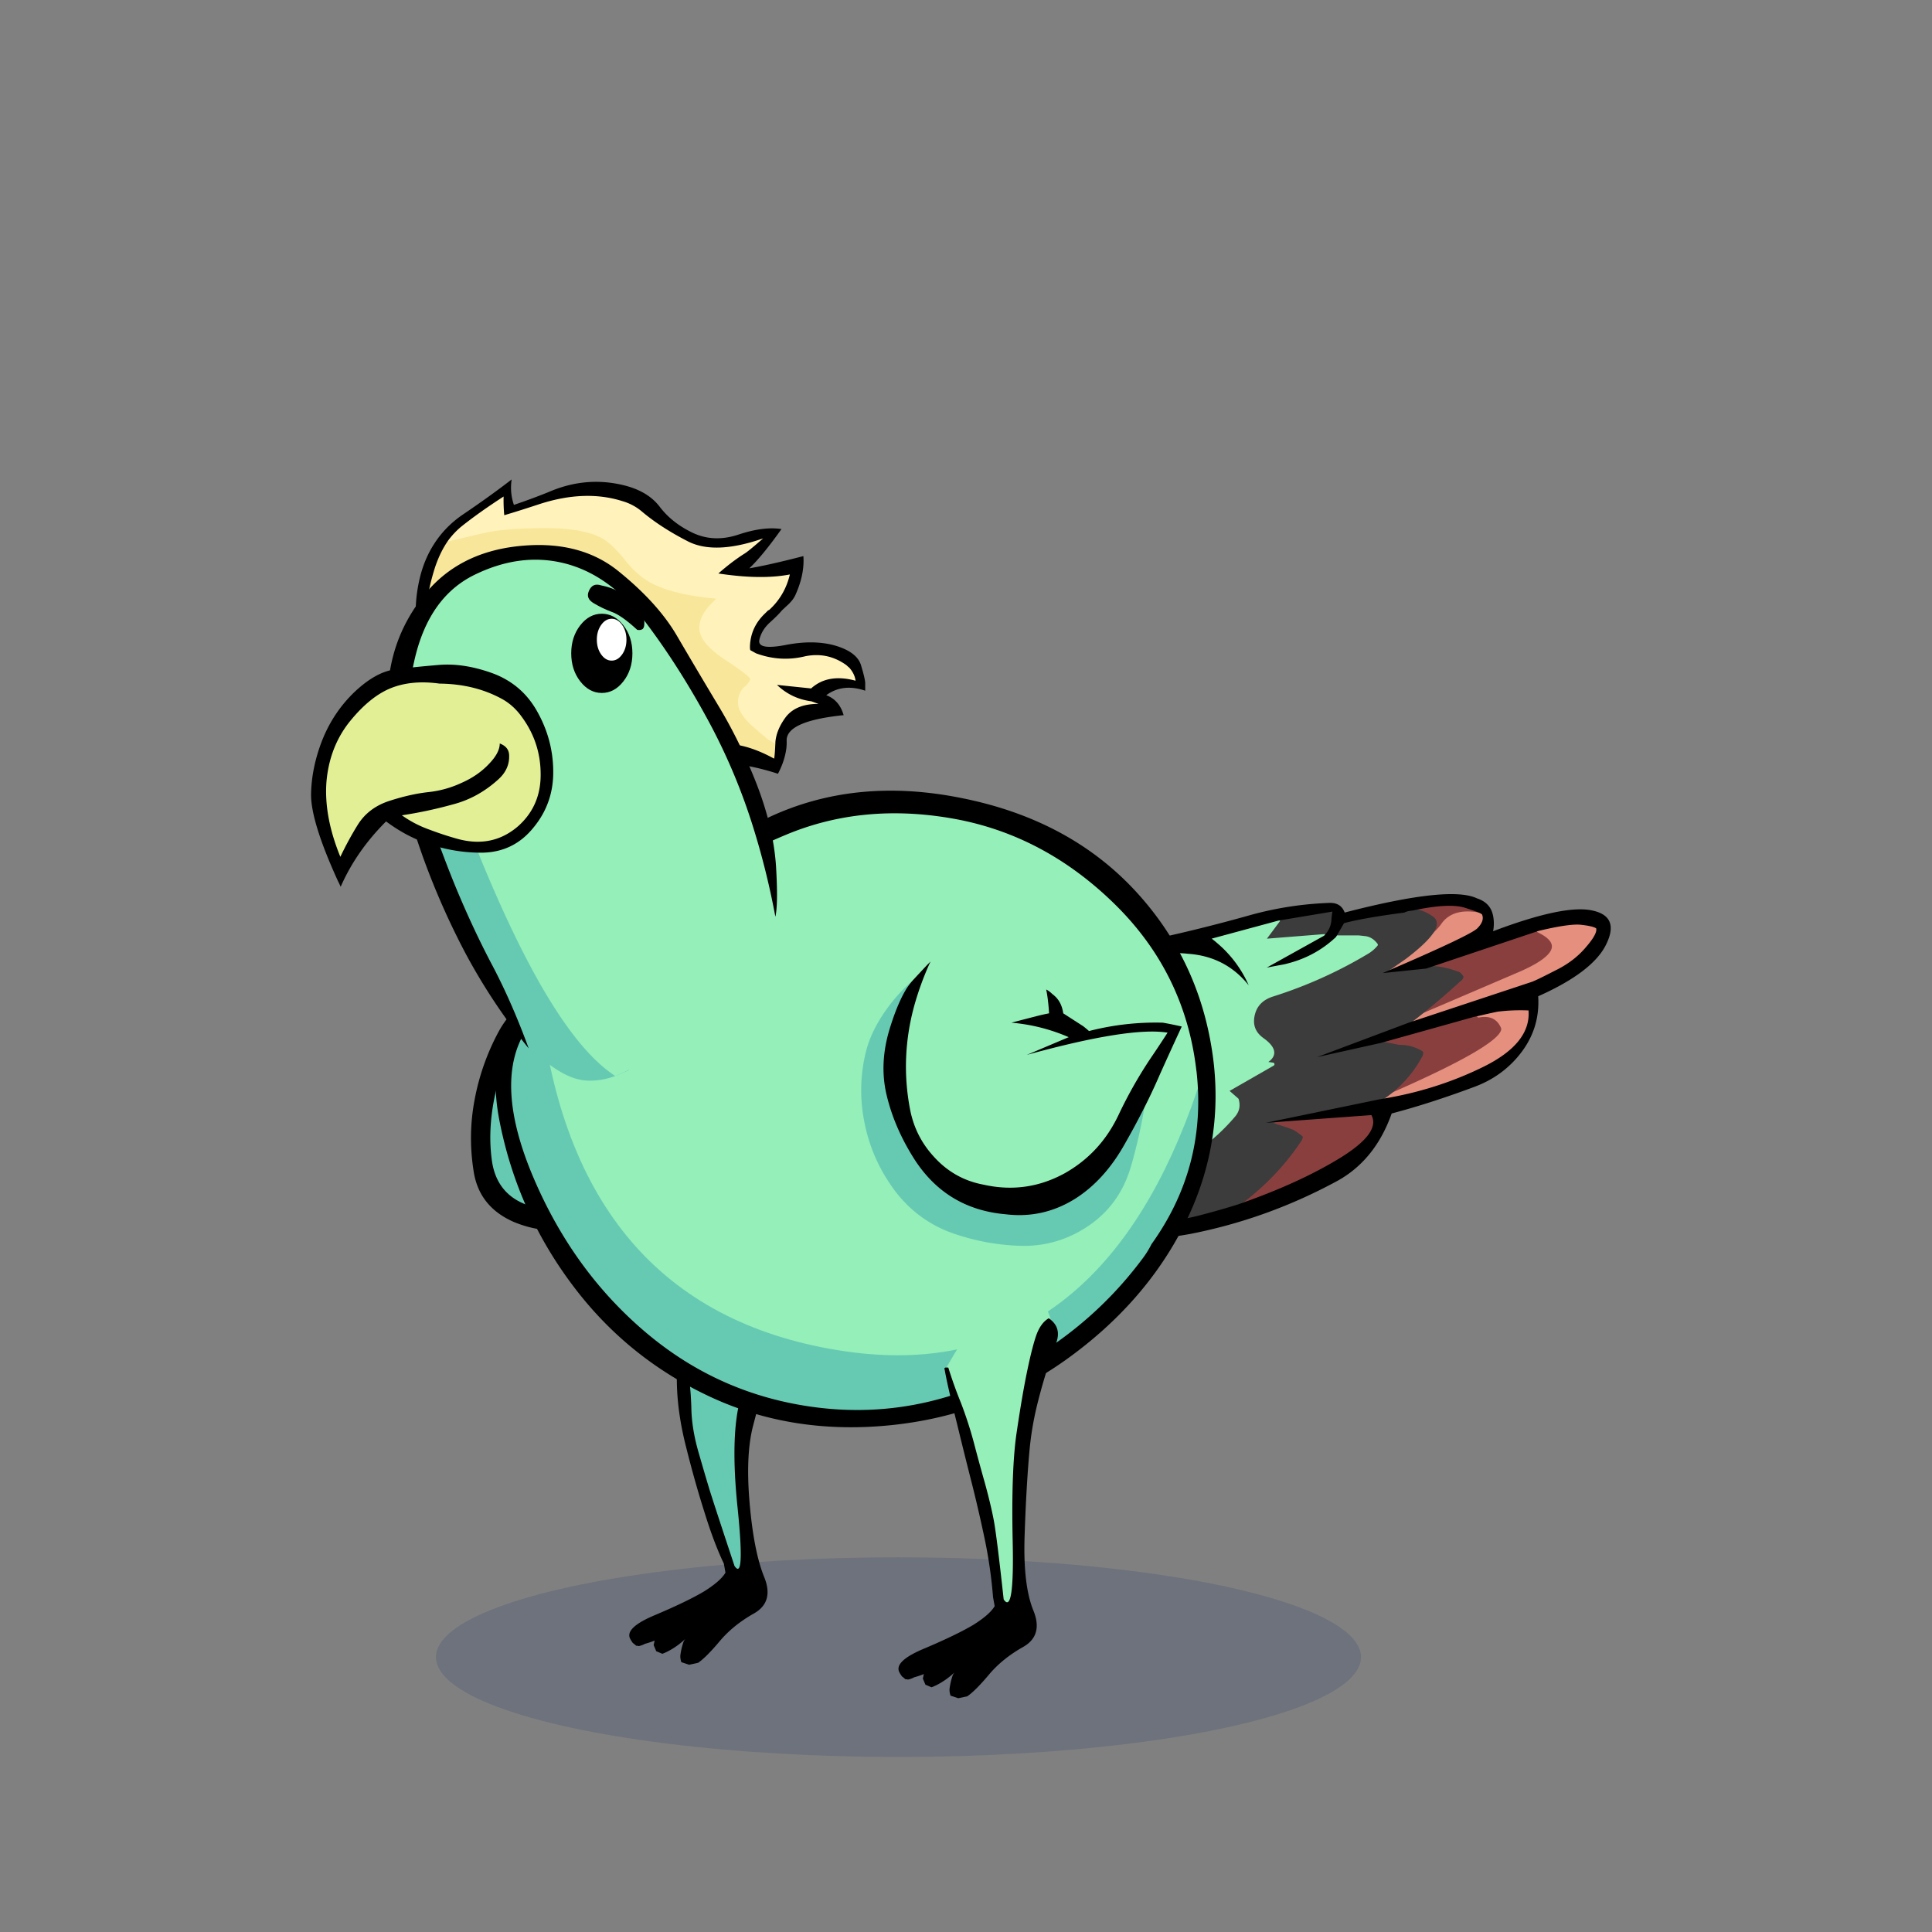 <?xml version="1.0" encoding="utf-8"?>
<svg xmlns="http://www.w3.org/2000/svg" x="0" y="0" version="1.1" viewBox="0 0 300 300" xml:space="preserve">
<rect x="0" y="0" width="300" height="300" fill="#808080" stroke="none"/>
<style type="text/css">
.color__skin{fill:#95efb9;}
.color__skinDark{fill:#66cab3;}
.color__skinLight{fill:#b9efcf;}
.color__beak{fill:#e2ef95;}
</style>
<ellipse cx="139.516" cy="257.319" rx="71.817" ry="15.5" opacity="0.15" fill="#002268"/>
<g id="Birb_Group">
<g id="Left_Wing">
<path d="m82.6 154.95-3.433 4.217-3.556 12.293-.333 11.207 3.661 5.056 8.839 1.778 7.722-2 3.45-2.6c6.768-21.177 1.318-31.16-16.35-29.951z" class="color__skinDark"/>
<path d="M82.4 154.85c-2.067 1.3-3.717 3.067-4.95 5.3a36.224 36.224 0 0 0-3.75 10.6c-.7 3.667-.75 7.383-.15 11.15.567 3.667 2.65 6.283 6.25 7.85 3.533 1.467 7.133 1.7 10.8.7 3.469-.898 6.252-2.748 8.35-5.55a17.42 17.42 0 0 1-1.65.9c-3.91 2.078-8.21 2.728-12.9 1.95-4.697-.737-7.364-3.204-8-7.4-.467-3.196-.317-6.613.45-10.25.801-3.645 2.367-7.962 4.7-12.95.418-.852.768-1.585 1.05-2.2l-.2-.1z"/>
</g>
<g id="Leg2">
<path d="M114.554 244.102c-.421 0-.714-.36-.922-.675-2.035-6.085-3.413-10.282-3.91-11.877a409.602 409.602 0 0 1-1.752-5.959c-.71-2.466-1.086-4.831-1.12-7.032-.065-2.129-.249-4.107-.543-5.876a47.647 47.647 0 0 0-1.334-5.383.498.498 0 0 1 .105-.48c4.169-4.68 9.383-7.227 15.494-7.567h.001c.248 0 .444.147.507.358a.5.5 0 0 1-.233.576 1.752 1.752 0 0 0-.782.901c-.688 1.802-1.354 4.001-1.979 6.532a863.927 863.927 0 0 1-2.603 9.613c-1.079 3.788-1.225 9.512-.436 17.015.773 7.623.474 9.125.034 9.612a.706.706 0 0 1-.527.242z" class="color__skinDark"/>
<path d="M106.8 212.6a47.974 47.974 0 0 0-1.35-5.45H105l-.15.1c0 .1.033.517.1 1.25s.117 2.717.15 5.95c.033 3.233.517 6.667 1.45 10.3.9 3.6 1.85 6.967 2.85 10.1.967 3.133 1.967 5.783 3 7.95l.25 1.4c-.5.867-1.6 1.833-3.3 2.9-1.733 1.033-4.25 2.25-7.55 3.65-3.3 1.367-4.6 2.633-3.9 3.8.067.133.15.267.25.4a.66.66 0 0 0 .3.3c.1.1.217.2.35.3.133 0 .267.017.4.05.333-.067.65-.183.95-.35.5-.133 1-.3 1.5-.5l-.15.7.4.95.95.4c.267-.1.533-.217.8-.35a11.692 11.692 0 0 0 2.75-1.95c-.1.133-.183.267-.25.4-.233.667-.4 1.367-.5 2.1-.033.333.017.7.15 1.1l1.2.4 1.4-.3c.833-.567 1.95-1.683 3.35-3.35 1.4-1.667 3.167-3.1 5.3-4.3s2.667-3.1 1.6-5.7c-1.067-2.633-1.817-6.45-2.25-11.45s-.25-9.017.55-12.05c.8-3.067 1.583-6.017 2.35-8.85.733-2.867 1.7-5.917 2.9-9.15.6-1.633.217-2.917-1.15-3.85-.167.067-.317.15-.45.25-.467.267-.8.65-1 1.15-.7 1.833-1.367 4.033-2 6.6a872.81 872.81 0 0 1-2.6 9.6c-1.1 3.867-1.25 9.6-.45 17.2.767 7.567.6 10.517-.5 8.85-2.1-6.333-3.383-10.25-3.85-11.75-.467-1.533-1.05-3.517-1.75-5.95s-1.067-4.733-1.1-6.9c-.067-2.166-.25-4.15-.55-5.95z"/>
</g>
<g id="Body_Group">
<g id="Tail">
<g id="Tail_Inner">
<path d="M192.3 187.25a.25.25 0 0 1-.149-.451c3.792-2.803 6.951-6.079 9.391-9.738.092-.115.162-.239.216-.376a6.099 6.099 0 0 0-.446-.327c-.238-.17-.452-.318-.65-.45a25.261 25.261 0 0 0-2.429-.816 8.014 8.014 0 0 0-1.724-.494.25.25 0 0 1 .022-.496l16.419-1.201c.091 0 .175.05.22.13 1.082 1.98-.533 4.265-4.939 6.983-4.229 2.601-9.562 5.031-15.849 7.224a.29.29 0 0 1-.082.012zm21.907-16.187a.25.25 0 0 1-.19-.413l-.005-.008.054-.036c.056-.039.108-.083.159-.134a.252.252 0 0 1 .176-.072 18.095 18.095 0 0 0 6.029-6.618.707.707 0 0 0 .061-.195 6.06 6.06 0 0 0-3.061-.839l-.173.003a145 145 0 0 0-2.9-.555.251.251 0 0 1-.206-.234.252.252 0 0 1 .183-.253l14.3-4a.313.313 0 0 1 .175-.058c.015 0 .028.001.041.004.245-.053.479-.104.701-.149.346-.063.673-.096.977-.096 1.409 0 2.419.67 3.002 1.99.438 1.016-.912 2.409-4.247 4.387-3.128 1.855-8.068 4.242-14.683 7.093a.323.323 0 0 1-.07.019l-.183.122a.26.26 0 0 1-.14.042zm5.293-12.613a.25.25 0 0 1-.153-.447c2.38-1.851 4.78-3.881 7.135-6.037a.637.637 0 0 0 .236-.238 1.092 1.092 0 0 0-.38-.354c-1.516-.558-2.81-.846-3.822-.846a4.06 4.06 0 0 0-1.003.115.249.249 0 0 1-.302-.171.249.249 0 0 1 .16-.308l17.45-5.85a.245.245 0 0 1 .188.012c1.687.817 2.494 1.692 2.47 2.676-.035 1.421-1.878 2.886-5.632 4.48l-16.249 6.948a.26.26 0 0 1-.098.02zm-1.35-9.5a.25.25 0 0 1-.151-.45c3.823-2.908 4.62-4.369 4.615-5.083-.001-.27-.12-.488-.362-.667-1.032-.73-1.999-1.102-2.868-1.102-.128 0-.277-.096-.291-.223-.013-.127.029-.244.154-.271 2.327-.499 4.281-.752 5.81-.752.979 0 1.809.104 2.468.308 2.886.904 2.882 1.108 2.876 1.344a.25.25 0 0 1-.304.238 10.216 10.216 0 0 0-2.187-.265c-1.663 0-2.859.545-3.656 1.666-.853 1.244-2.858 2.998-5.958 5.209a.241.241 0 0 1-.146.048z" fill="#8A3F3F"/>
<path d="M214.5 170.9a.25.25 0 0 1-.098-.48c6.595-2.843 11.515-5.219 14.625-7.063 3.925-2.328 4.218-3.354 4.044-3.758-.502-1.136-1.334-1.689-2.544-1.689-.273 0-.57.029-.882.087-.015.003-.031.003-.045.003a.25.25 0 0 1-.057-.493c.97-.231 1.938-.448 2.906-.652a28.245 28.245 0 0 1 3.644-.229c.417 0 .84.008 1.268.024a.25.25 0 0 1 .239.23c.274 3.497-2.127 6.522-7.139 8.994-4.933 2.432-10.289 4.121-15.921 5.022a.187.187 0 0 1-.04.004zm4.25-11.85a.25.25 0 0 1-.157-.445l.75-.601 16.308-6.983c4.367-1.854 5.308-3.216 5.328-4.032.019-.757-.718-1.501-2.188-2.214a.25.25 0 0 1 .051-.468c2.741-.655 4.779-.987 6.059-.987.232 0 .441.011.627.032 1.27.14 2.074.333 2.46.59a.256.256 0 0 1 .102.138c.19.658-.35 1.686-1.701 3.234-1.245 1.459-2.854 2.675-4.779 3.611-1.894.977-3.08 1.553-3.62 1.758l-19.16 6.354a.253.253 0 0 1-.08.013zm-4.05-7.7a.251.251 0 0 1-.219-.129.249.249 0 0 1 .076-.326l3.45-2.4c3.05-2.175 5.014-3.887 5.836-5.086.888-1.249 2.255-1.88 4.066-1.88.693 0 1.465.093 2.294.277a.252.252 0 0 1 .18.154c.287.746.016 1.542-.807 2.367-.774.777-5.608 3.067-14.778 7.003a.256.256 0 0 1-.098.02z" fill="#E58F7F"/>
<path d="M177.926 190.044c-1.039 0-2.099-.049-3.148-.146a.252.252 0 0 1-.228-.261l.3-6.45a.25.25 0 0 1 .191-.231c6.683-1.612 12.206-4.966 16.418-9.968.499-.616.638-1.305.421-2.099l-1.545-1.352a.25.25 0 0 1 .041-.405l6.515-3.735-.725-.1a.255.255 0 0 1-.213-.207.25.25 0 0 1 .136-.265c.807-.403 1.234-.841 1.271-1.3.045-.547-.445-1.194-1.457-1.924-1.486-1.063-1.989-2.516-1.494-4.319.423-1.48 1.47-2.496 3.114-3.021a68.726 68.726 0 0 0 14.798-6.676 5.359 5.359 0 0 0 1.054-.894c-.431-.512-.923-.788-1.498-.843l-.904-.101-3.522.001a.248.248 0 0 1-.216-.375l1.25-2.15a.25.25 0 0 1 .15-.116c2.015-.543 5.162-1.097 9.358-1.647a.308.308 0 0 1 .066-.045 3.987 3.987 0 0 1 1.227-.267h.006c1.07 0 2.133.402 3.253 1.195.377.279.567.638.569 1.069.009 1.221-1.566 3.015-4.813 5.485l-2.662 1.852 5.785-.6c.3-.08.68-.124 1.091-.124 1.071 0 2.425.299 4.021.888.27.134.481.343.675.651a.251.251 0 0 1 .025.212 1.048 1.048 0 0 1-.458.586 114.395 114.395 0 0 1-7.126 6.032l-.747.599-11.011 4.144 6.45-1.434c1.033.165 1.986.35 2.955.55l.129-.008c1.207 0 2.367.333 3.45.988a.25.25 0 0 1 .12.214c0 .206-.042.395-.126.562a18.53 18.53 0 0 1-6.287 6.848l-16.89 3.508c.236.074.469.158.698.252.81.226 1.659.514 2.497.849.248.16.468.311.703.479.2.134.407.288.614.461a.25.25 0 0 1 .08.261 1.898 1.898 0 0 1-.346.688c-2.458 3.688-5.657 7.007-9.496 9.845a102.03 102.03 0 0 1-5.836 1.69 33.232 33.232 0 0 1-8.683 1.154zM196.2 146.3a.25.25 0 0 1-.201-.399l2.3-3.1a.256.256 0 0 1 .16-.098l8.4-1.4a.25.25 0 0 1 .287.293c-.066.359-.115.734-.147 1.125-.034 1.048-.446 1.98-1.223 2.756a.247.247 0 0 1-.157.072l-9.419.751z" fill="#3C3C3C"/>
<path d="M175.1 183.45a.25.25 0 0 1-.158-.057.246.246 0 0 1-.092-.201l.2-6.05a60.438 60.438 0 0 0-.846-13.149c-.64-3.729-.247-7.343 1.165-10.738 1.486-3.641 4.08-5.488 7.708-5.488.449 0 .921.029 1.402.085 3.308.226 6.119 1.445 8.377 3.628a18.046 18.046 0 0 0-4.067-4.889 13.978 13.978 0 0 0-.789-.641.25.25 0 0 1 .085-.441l10.35-2.8a.253.253 0 0 1 .272.1.25.25 0 0 1-.006.29l-1.973 2.658 8.871-.707a.25.25 0 0 1 .121.469l-7.544 4.196 1.127-.21c3.066-.686 5.753-2.095 7.976-4.187a.25.25 0 0 1 .171-.068H211l.928.102c.766.073 1.431.476 1.973 1.199a.251.251 0 0 1-.01.312 5.853 5.853 0 0 1-1.306 1.148 69.232 69.232 0 0 1-14.91 6.729c-1.495.478-2.406 1.354-2.784 2.68-.439 1.601-.013 2.837 1.305 3.778 1.18.852 1.724 1.626 1.664 2.37-.04.487-.346.935-.914 1.334l.739.102c.105.015.19.096.211.2a.25.25 0 0 1-.121.265l-6.846 3.926 1.336 1.169a.242.242 0 0 1 .074.117c.291.979.124 1.863-.494 2.628-4.285 5.089-9.898 8.498-16.687 10.136a.379.379 0 0 1-.058.005z" class="color__skin"/>
<path d="M208.8 141.7c-.367-1-1.117-1.5-2.25-1.5-4.133.133-8.217.75-12.25 1.85a252.735 252.735 0 0 1-17.85 4.35c-.667 1-1.283 2.017-1.85 3.05-2.2 4.3-3.1 8.85-2.7 13.65a630.977 630.977 0 0 1 1.8 29.55 64.134 64.134 0 0 0 11.15-1.05c8-1.567 15.617-4.317 22.85-8.25 3.9-2.167 6.7-5.65 8.4-10.45 3.933-1.033 8.183-2.4 12.75-4.1 3.1-1.133 5.6-2.983 7.5-5.55 1.867-2.533 2.7-5.383 2.5-8.55 5.715-2.549 9.249-5.265 10.6-8.15 1.387-2.891.604-4.624-2.35-5.2-2.918-.575-8.002.508-15.25 3.25.167-.9.15-1.767-.05-2.6-.3-1.233-1.117-2.067-2.45-2.5-2.815-1.356-9.665-.623-20.55 2.2m-2.05 1c-.033 1-.417 1.867-1.15 2.6l-8.9 4.95c.867-.167 1.75-.333 2.65-.5 3.133-.7 5.833-2.117 8.1-4.25l1.25-2.15c2.026-.546 5.159-1.096 9.4-1.65l.05-.05a3.7 3.7 0 0 1 1.15-.25c3.783-.811 6.5-.961 8.15-.45 1.804.565 2.704.932 2.7 1.1.251.648.001 1.348-.75 2.1-.744.747-5.644 3.063-14.7 6.95l6.75-.7 17.45-5.85c3.215-.768 5.415-1.085 6.6-.95 1.219.135 2.002.318 2.35.55.161.556-.389 1.556-1.65 3-1.229 1.442-2.796 2.625-4.7 3.55-1.868.964-3.068 1.547-3.6 1.75l-19.15 6.35-14.25 5.35 9.9-2.2 14.3-4a.284.284 0 0 0 .1-.05.21.21 0 0 0 .1 0c.246-.054.479-.104.7-.15.968-.23 1.934-.447 2.9-.65 1.533-.2 3.15-.267 4.85-.2.266 3.4-2.067 6.317-7 8.75-4.933 2.432-10.216 4.098-15.85 5h-.05l-.3.2c.088-.056.172-.122.25-.2h.1c-.01.004-.026.004-.05 0l-17.9 3.7 16.4-1.2c.997 1.823-.62 4.04-4.85 6.65-4.232 2.603-9.499 5.003-15.8 7.2-1.9.6-3.817 1.15-5.75 1.65a33.16 33.16 0 0 1-11.75 1l.3-6.45.2-6.05c.2-4.433-.083-8.833-.85-13.2-.633-3.7-.25-7.233 1.15-10.6 1.633-4 4.583-5.75 8.85-5.25 3.9.267 7.05 1.9 9.45 4.9a18.136 18.136 0 0 0-4.95-6.6 13.83 13.83 0 0 0-.8-.65l10.35-2.8 8.4-1.4c-.067.367-.117.75-.15 1.15z"/>
</g>
</g>
<g id="Body">
<path d="M133.105 219.945c-2.236 0-4.519-.152-6.787-.453-9.945-1.319-18.882-5.264-26.563-11.726-7.652-6.438-13.649-14.672-17.826-24.474-4.247-9.966-4.68-17.891-1.288-23.556.939-1.577 2.096-3.201 3.438-4.823l1.508-1.825.256 2.354c3.303 30.361 18.264 47.932 44.467 52.222 3.14.519 6.203.781 9.104.781h.004c21.288-.002 36.572-14.248 45.427-42.345l1.948.19c1.112 10.018-1.288 19.246-7.136 27.429-.417.824-.909 1.61-1.462 2.337-5.898 7.92-13.592 14.212-22.86 18.694-7.181 3.448-14.659 5.195-22.23 5.195.001 0 .001 0 0 0z" class="color__skinDark"/>
<path d="M139.419 210.445c-3.012 0-6.186-.271-9.432-.808-27.198-4.453-42.719-22.614-46.131-53.979l-.046-.422.271-.326c3.374-4.056 8.093-8.318 14.027-12.667 7.625-5.652 15.569-10.217 23.606-13.566 5.396-2.249 11.183-3.389 17.2-3.389 3.061 0 6.245.295 9.463.877 9.491 1.729 18.044 6.278 25.422 13.52 7.366 7.23 11.721 16.06 12.943 26.245.013.108.082.543.082.543l-.071.228c-9.147 29.025-25.074 43.744-47.334 43.744-.001 0 .001 0 0 0z" class="color__skin"/>
<path d="M188.05 162.2c-1.567-9.1-5.467-17.033-11.7-23.8-6.833-7.4-15.8-12.217-26.9-14.45-11.1-2.267-21.183-1.25-30.25 3.05-2.7 2.033-6.117 4.333-10.25 6.9a271.82 271.82 0 0 0-21.85 14.95c-8.4 6.267-11.583 14.65-9.55 25.15 1.867 9.567 5.75 18.217 11.65 25.95 5.633 7.4 12.7 13.067 21.2 17s17.817 5.383 27.95 4.35c10.1-1.033 19.2-4.45 27.3-10.25 8.067-5.8 14.133-12.717 18.2-20.75 4.005-7.95 5.555-16.25 4.65-24.9a49.781 49.781 0 0 0-.45-3.2m-2.3 3.85c.015.126.032.243.05.35 1.093 9.836-1.24 18.77-7 26.8-.4.8-.867 1.55-1.4 2.25-5.833 7.833-13.333 13.967-22.5 18.4-9.167 4.4-18.65 5.95-28.45 4.65-9.8-1.3-18.483-5.133-26.05-11.5s-13.417-14.4-17.55-24.1c-4.133-9.7-4.583-17.25-1.35-22.65.918-1.542 2.034-3.109 3.35-4.7 3.337-4.012 7.954-8.179 13.85-12.5 7.6-5.633 15.4-10.117 23.4-13.45 8-3.333 16.7-4.15 26.1-2.45 9.333 1.7 17.633 6.117 24.9 13.25 7.233 7.1 11.45 15.65 12.65 25.65z"/>
</g>
<g id="Head_Group">
<g id="Head_Group_Inner">
<g class="Crown">
<path d="M120.104 117.975c-2.628-1.443-5.071-2.208-7.26-2.275-.555-.008-1.186-.013-1.891-.013-2.071 0-4.813.038-8.149.113l-.268.003c-4.45 0-9.02-2.513-13.583-7.468a151.038 151.038 0 0 0-6.841-6.991c-2.305-2.206-4.908-3.908-7.737-5.06-2.078-.923-4.751-1.608-7.951-2.037l-.147-.02-.024-.146c-.177-1.076.168-3.003 1.056-5.891.563-1.727 1.296-3.226 2.179-4.458l.043-.061.073-.017c3.762-.898 5.909-1.389 6.563-1.503 2.169-.367 5.04-.553 8.534-.553 3.881 0 6.839.512 8.792 1.522 1.12.577 2.387 1.739 3.764 3.453 1.311 1.671 2.702 2.898 4.137 3.648 2.364 1.215 5.838 2.015 10.324 2.378l.453.037-.333.309c-.918.853-1.549 1.515-1.874 1.97-.641.865-.964 1.733-.964 2.585 0 1.389 1.298 2.947 3.86 4.633 4.041 2.66 4.041 3.055 4.041 3.267 0 .43-.333.937-1.017 1.549-.594.532-.883 1.236-.883 2.151 0 .905.635 1.966 1.888 3.155a84.012 84.012 0 0 0 2.54 2.191l1.167.686.005.108c.003.072.003.13 0 .174-.089 1.895-.162 2.305-.209 2.447l-.075.229-.213-.115z" fill="#F8E79A"/>
<path d="M119.197 114.772a82.75 82.75 0 0 1-2.582-2.224c-1.357-1.289-2.016-2.415-2.016-3.448 0-1.021.342-1.845 1.017-2.449.73-.653.883-1.041.883-1.251-.024-.101-.376-.64-3.86-2.933-2.719-1.789-4.041-3.414-4.041-4.967 0-.939.35-1.888 1.04-2.819.298-.417.834-.995 1.597-1.719-4.323-.384-7.695-1.185-10.028-2.384-1.487-.777-2.921-2.04-4.266-3.754-1.341-1.668-2.564-2.794-3.635-3.346C91.413 82.497 88.517 82 84.7 82c-3.472 0-6.32.184-8.467.547-.635.11-2.835.614-6.537 1.497l-.542.129.335-.444a12.66 12.66 0 0 1 2.032-2.134c1.842-1.466 4.051-3.035 6.569-4.664l.316-.205-.006.378c-.02.927.006 1.813.077 2.635 1.3-.382 3.085-.947 5.311-1.68 2.604-.835 5.113-1.259 7.458-1.259 1.879 0 3.701.272 5.414.808a8.409 8.409 0 0 1 3.17 1.689c1.911 1.612 4.287 3.151 7.061 4.574 1.234.635 2.711.957 4.39.957 2.045 0 4.452-.477 7.153-1.418l.198.339c-1.626 1.422-2.603 2.216-2.986 2.425a32.185 32.185 0 0 0-3.637 2.74c2.211.319 4.257.48 6.086.48 1.654 0 3.173-.132 4.517-.392l.304-.059-.071.301c-.523 2.215-1.619 4.1-3.259 5.602a2.299 2.299 0 0 1-.252.134l-.142.16-.2.201c-1.523 1.425-2.31 3.16-2.341 5.162 0 .095.01.201.029.318l.817.454c1.452.532 2.958.809 4.448.809 1.012 0 2.04-.127 3.057-.378a8.94 8.94 0 0 1 1.761-.181c1.71 0 3.327.542 4.805 1.613.153.149.297.278.458.406.603.701.938 1.41 1.024 2.133l.035.294-.286-.078c-.92-.25-1.792-.376-2.59-.376-1.609 0-2.997.515-4.124 1.531l-.066.06-4.777-.496c1.368 1.154 2.975 1.856 4.784 2.089l1.143.41-.07.388c-2.251 0-3.877.647-4.892 1.924-.962 1.28-1.504 2.574-1.607 3.842l-.026.317c-.001.001-.969-.567-1.377-.81z" fill="#FFF3BB"/>
<path d="M96.65 75.3c-3.867-.9-7.683-.533-11.45 1.1-1.733.7-3.533 1.367-5.4 2a8.2 8.2 0 0 1-.35-3.95c-2.251 1.738-4.801 3.571-7.65 5.5-1.777 1.225-3.227 2.708-4.35 4.45-.946 1.445-1.663 3.079-2.15 4.9-.5 1.933-.75 3.85-.75 5.75.8.1 1.65.25 2.55.45 6.933 1.867 12.7 5.467 17.3 10.8 2.433 2.8 5.133 5.3 8.1 7.5 1.433 1.067 2.983 1.8 4.65 2.2 3.243.711 6.527 1.277 9.85 1.7.333.033.667.083 1 .15 1.633.236 3.583.486 5.85.75 2.266.259 4.583.775 6.95 1.55.689-1.305 1.123-2.605 1.3-3.9.05-.433.067-.866.05-1.3.007-1.998 2.957-3.298 8.85-3.9-.45-1.566-1.35-2.6-2.7-3.1 1.717-1.256 3.733-1.489 6.05-.7v-1.2c-.02-.459-.236-1.376-.65-2.75-.418-1.368-1.752-2.385-4-3.05-2.216-.633-4.783-.666-7.7-.1-2.913.56-4.28.31-4.1-.75.218-1.008.752-1.908 1.6-2.7.853-.766 1.486-1.399 1.9-1.9.256-.242.523-.492.8-.75.662-.589 1.112-1.172 1.35-1.75.936-2.098 1.336-4.082 1.2-5.95-3.467.9-6.267 1.533-8.4 1.9 1.367-1.297 3.034-3.33 5-6.1-1.852-.288-4.069-.005-6.65.85-2.547.854-4.913.771-7.1-.25-2.159-1.025-3.876-2.375-5.15-4.05-1.269-1.669-3.202-2.802-5.8-3.4m-.05 2.5c1.167.333 2.2.883 3.1 1.65 1.933 1.631 4.3 3.164 7.1 4.6 2.8 1.441 6.7 1.291 11.7-.45-1.6 1.4-2.583 2.2-2.95 2.4-1.301.831-2.635 1.847-4 3.05 4.437.674 8.137.724 11.1.15-.516 2.186-1.583 4.02-3.2 5.5a3.378 3.378 0 0 1-.2.1l-.4.4c-1.567 1.467-2.367 3.233-2.4 5.3 0 .133.017.283.05.45l.9.5c2.533.933 5.083 1.083 7.65.45 2.333-.467 4.467 0 6.4 1.4.133.133.283.267.45.4.552.647.868 1.314.95 2-2.854-.775-5.154-.375-6.9 1.2l-5.3-.55c1.5 1.433 3.283 2.283 5.35 2.55l1.1.4c-2.297-.012-3.981.654-5.05 2-.993 1.322-1.543 2.638-1.65 3.95.003.062.003.112 0 .15-.066 1.397-.133 2.197-.2 2.4-2.667-1.465-5.117-2.232-7.35-2.3-2.204-.034-5.554-.001-10.05.1-4.498.1-9.064-2.367-13.7-7.4-2.167-2.367-4.45-4.7-6.85-7-2.333-2.233-4.933-3.933-7.8-5.1-2.1-.933-4.767-1.617-8-2.05-.17-1.035.18-2.968 1.05-5.8.559-1.712 1.275-3.179 2.15-4.4a12.375 12.375 0 0 1 2-2.1c1.844-1.468 4.028-3.018 6.55-4.65a24.742 24.742 0 0 0 .1 2.9c1.329-.386 3.179-.969 5.55-1.75 4.67-1.498 8.92-1.648 12.75-.45z"/>
</g>
<g id="Head">
<path d="M91.577 167.806c-3.228 0-5.784-2.026-9.261-4.832l-.216-.174-.095-.261c-1.71-4.67-4.42-8.33-6.39-12.073-2.039-3.844-4.004-8.045-5.839-12.483-1.834-4.469-3.761-9.792-5.727-15.822-2.014-6.178-2.258-12.782-.726-19.628l.124-.552 1.792-.597.312.957c11.58 35.531 21.899 56.657 30.672 62.791l1.471 1.028-1.648.71a11.267 11.267 0 0 1-4.469.936z" class="color__skinDark"/>
<path d="M95.077 166.77c-9.184-6.421-19.365-26.985-31.115-62.853l-1.014.338.375-1.718c.05-.227.102-.452.156-.674 1.591-6.617 4.918-11.182 9.889-13.564 3.281-1.584 6.569-2.388 9.769-2.388 1.698 0 3.405.227 5.072.674 4.767 1.288 9.053 4.421 12.74 9.314 3.58 4.717 7.006 10.111 10.183 16.028a94.396 94.396 0 0 1 6.824 16.377c1.438 4.649 1.547 9.158 2.383 13.709l.062.337-.158.304c-5.774 11.138-13.219 19.388-24.19 24.211l-.515.227-.461-.322z" class="color__skin"/>
<path d="M65.75 92.55c-3.667 4.633-5.517 9.933-5.55 15.9 0 3.933.5 7.817 1.5 11.65a155.58 155.58 0 0 0 3.95 12.9 116.797 116.797 0 0 0 6.75 15.25c2.767 5.133 6 9.983 9.7 14.55-1.733-4.733-3.6-9-5.6-12.8-2.033-3.833-3.967-7.967-5.8-12.4-1.833-4.467-3.733-9.717-5.7-15.75-1.967-6.033-2.2-12.4-.7-19.1.048-.219.098-.436.15-.65 1.526-6.343 4.642-10.643 9.35-12.9 4.833-2.333 9.55-2.883 14.15-1.65 4.567 1.233 8.633 4.217 12.2 8.95 3.567 4.7 6.933 10 10.1 15.9a92.842 92.842 0 0 1 6.75 16.2 119.834 119.834 0 0 1 3.4 13.75c.3-1.3.333-3.917.1-7.85-.267-3.967-1.25-8.167-2.95-12.6-1.733-4.467-3.75-8.6-6.05-12.4a1072.86 1072.86 0 0 1-6.4-10.8c-1.967-3.367-4.967-6.683-9-9.95-4.033-3.3-9.217-4.617-15.55-3.95-6.333.667-11.267 3.25-14.8 7.75z"/>
</g>
<g class="Eye">
<path d="M90.1 97.1c-.933 1.2-1.4 2.65-1.4 4.35s.467 3.15 1.4 4.35c.933 1.2 2.05 1.8 3.35 1.8 1.3 0 2.417-.6 3.35-1.8.933-1.2 1.4-2.65 1.4-4.35s-.467-3.15-1.4-4.35c-.933-1.2-2.05-1.8-3.35-1.8-1.3 0-2.417.6-3.35 1.8m7.75-4c-1.267-1.133-2.767-1.867-4.5-2.2-.9-.3-1.533-.017-1.9.85-.367.8-.1 1.45.8 1.95.833.5 1.733.933 2.7 1.3 1 .333 2.333 1.267 4 2.8.3.067.567.033.8-.1.233-.167.333-.55.3-1.15-.033-1.067-.45-1.95-1.25-2.65-.333-.267-.65-.533-.95-.8z"/>
<path d="M96.598 101.629c.452-.634.678-1.4.678-2.299s-.226-1.665-.678-2.299-.993-.951-1.622-.951c-.629 0-1.17.317-1.622.951-.452.634-.678 1.4-.678 2.299s.226 1.665.678 2.299c.452.634.993.951 1.622.951.629 0 1.17-.317 1.622-.951z" fill="#FFFFFF"/>
</g>
<g id="Beak">
<path d="M52.619 133.145c-1.734-4.239-2.464-8.231-2.167-11.865.332-3.61 1.561-6.767 3.653-9.386 2.119-2.618 4.306-4.393 6.502-5.275 1.507-.602 3.2-.908 5.033-.908.843 0 1.732.064 2.645.192 3.558.031 6.81.815 9.633 2.328 1.295.682 2.418 1.683 3.335 2.976 1.921 2.628 2.913 5.604 2.947 8.842.068 3.392-1.121 6.215-3.533 8.388-1.914 1.672-4.098 2.518-6.495 2.518-.969 0-1.99-.139-3.036-.412a49.319 49.319 0 0 1-4.475-1.458 17.72 17.72 0 0 1-4.406-2.28l-.508-.359.615-.092a66.426 66.426 0 0 0 7.92-1.694c2.52-.655 4.84-1.931 6.899-3.795 1.185-1.057 1.714-2.266 1.618-3.698-.05-.601-.37-1.045-.975-1.348-.124.929-.709 1.938-1.747 3.005-1.149 1.215-2.589 2.209-4.278 2.954a16.55 16.55 0 0 1-5.274 1.47c-1.818.201-3.82.651-5.95 1.339-2.092.672-3.696 1.866-4.766 3.546a50.38 50.38 0 0 0-2.734 5.021l-.242.517-.214-.526z" class="color__beak"/>
<path d="M55.05 107.45c-2.178 2.087-3.844 4.57-5 7.45-1.127 2.876-1.711 5.709-1.75 8.5-.002 2.824 1.381 7.274 4.15 13.35.167.329.317.646.45.95 1.607-3.68 3.957-7.063 7.05-10.15 1.933 1.433 3.867 2.5 5.8 3.2 3 1.133 6.067 1.683 9.2 1.65 3.2-.067 5.817-1.35 7.85-3.85 2.167-2.6 3.2-5.633 3.1-9.1-.064-3.164-.897-6.164-2.5-9-1.577-2.811-3.877-4.777-6.9-5.9-2.983-1.082-5.767-1.516-8.35-1.3-2.551.213-4.817.446-6.8.7-1.99.247-4.09 1.414-6.3 3.5m-.75 4.6c2.101-2.597 4.235-4.33 6.4-5.2 2.167-.867 4.683-1.1 7.55-.7 3.567.033 6.75.8 9.55 2.3 1.267.667 2.35 1.633 3.25 2.9 1.9 2.6 2.867 5.5 2.9 8.7.067 3.333-1.083 6.067-3.45 8.2-2.633 2.3-5.733 2.983-9.3 2.05-1.467-.4-2.95-.883-4.45-1.45a17.4 17.4 0 0 1-4.35-2.25 66.27 66.27 0 0 0 7.95-1.7c2.567-.667 4.9-1.95 7-3.85 1.233-1.1 1.8-2.4 1.7-3.9-.067-.8-.55-1.367-1.45-1.7.001.967-.565 2.033-1.7 3.2-1.136 1.2-2.536 2.166-4.2 2.9a16.223 16.223 0 0 1-5.2 1.45c-1.843.203-3.843.653-6 1.35-2.159.694-3.792 1.91-4.9 3.65a50.633 50.633 0 0 0-2.75 5.05c-1.727-4.221-2.444-8.137-2.15-11.75.329-3.576 1.529-6.659 3.6-9.25z"/>
</g>
</g>
</g>
</g>
<g id="Leg1">
<path d="M156.38 249.048c-.252 0-.486-.179-.739-.561a.255.255 0 0 1-.039-.11c-.728-6.651-1.248-10.799-1.547-12.329-.297-1.549-.749-3.443-1.346-5.633a335.815 335.815 0 0 1-1.801-6.602 62.294 62.294 0 0 0-1.941-5.923 67.207 67.207 0 0 1-1.956-5.467.254.254 0 0 1 .022-.198c4.764-8.361 8.537-12.427 11.535-12.427 1.877 0 3.396 1.621 4.518 4.818a.252.252 0 0 1-.113.301c-.713.402-1.299 1.168-1.74 2.274-.427 1.149-.911 3.006-1.438 5.51-.53 2.516-1.084 5.724-1.647 9.534-.596 3.803-.813 9.575-.647 17.158.167 7.653-.339 9.075-.733 9.479a.534.534 0 0 1-.388.176z" class="color__skin"/>
<path d="M161 207.1c-.433 1.167-.917 3.017-1.45 5.55-.533 2.533-1.083 5.717-1.65 9.55-.6 3.833-.817 9.567-.65 17.2s-.3 10.617-1.4 8.95c-.733-6.7-1.25-10.817-1.55-12.35-.3-1.567-.75-3.45-1.35-5.65a336.852 336.852 0 0 1-1.8-6.6 62.38 62.38 0 0 0-1.95-5.95 66.742 66.742 0 0 1-1.95-5.45h-.45l-.15.1c0 .1.017.2.05.3.3 1.7.933 4.467 1.9 8.3a827.94 827.94 0 0 0 2.4 9.65c.7 2.8 1.35 5.633 1.95 8.5a72.542 72.542 0 0 1 1.25 8.8l.25 1.4c-.5.867-1.6 1.833-3.3 2.9-1.733 1.033-4.25 2.25-7.55 3.65-3.3 1.367-4.6 2.633-3.9 3.8.067.133.15.267.25.4a.66.66 0 0 0 .3.3c.1.1.217.2.35.3.133 0 .267.017.4.05.333-.067.65-.183.95-.35.5-.133 1-.3 1.5-.5l-.15.7.4.95.95.4c.267-.1.533-.217.8-.35a11.692 11.692 0 0 0 2.75-1.95c-.1.133-.183.267-.25.4-.233.667-.4 1.367-.5 2.1-.033.333.017.7.15 1.1l1.2.4 1.4-.3c.833-.567 1.95-1.683 3.35-3.35s3.167-3.1 5.3-4.3 2.667-3.1 1.6-5.7c-1.067-2.633-1.517-6.483-1.35-11.55s.417-9.45.75-13.15c.2-2.267.567-4.533 1.1-6.8a89.071 89.071 0 0 1 3.05-10c.6-1.633.217-2.917-1.15-3.85-.767.434-1.384 1.234-1.85 2.4z"/>
</g>
<g id="Right_Wing">
<path d="M158.494 193.451a34.648 34.648 0 0 1-11.131-2.166c-3.702-1.447-6.735-3.884-9.02-7.243a25.771 25.771 0 0 1-4.139-9.896 24.835 24.835 0 0 1 .354-11.209c1.076-3.934 4.081-8.034 7.106-10.622l-.554 1.121c-.97 1.505-1.885 3.653-2.721 6.388-1.092 3.574-1.243 7.028-.446 10.268.794 3.291 2.213 6.563 4.218 9.726 3.273 5.105 7.987 7.961 14.011 8.484.711.086 1.414.13 2.098.13 2.976 0 5.818-.822 8.449-2.443 3.051-1.904 5.664-4.784 7.763-8.559.918-1.61 1.773-3.188 2.546-4.693l.681-.84c-.467 2.931-1.353 6.83-2.219 9.63-1.078 3.469-3.042 6.287-5.84 8.376-3.199 2.359-6.79 3.556-10.675 3.556 0-.002-.321-.004-.481-.008z" class="color__skinDark"/>
<path d="M156.829 184.674c-1.365 0-2.773-.161-4.184-.479-3.065-.572-5.704-2.063-7.832-4.428-1.954-2.122-3.22-4.652-3.76-7.521-1.002-5.278-.799-10.631.604-15.91.641-2.337 1.632-4.595 2.626-6.797l.028-.061.054-.039c2.823-2.041 5.783-3.117 9.119-3.117.685 0 1.389.043 2.095.13 4.498.715 7.292 3.201 8.313 7.389.041.242.041.486.004.744l-.065.466-.35-.315a2.212 2.212 0 0 0-.226-.181 4.433 4.433 0 0 0-.453-.392c.082.465.147.938.195 1.412.066.567.116 1.155.151 1.76l.012.22-.216.041c-.529.1-1.058.215-1.586.347-.985.252-1.963.505-2.935.757a28.524 28.524 0 0 1 7.624 2.121l.534.232-3.763 1.593c7.049-1.804 12.446-2.716 16.075-2.716.917 0 1.739.059 2.443.173l.378.062-.208.321a188.344 188.344 0 0 1-2.754 4.156 68.577 68.577 0 0 0-4.829 8.564c-1.881 3.996-4.742 7.096-8.504 9.212-2.738 1.498-5.629 2.256-8.59 2.256z" class="color__skin"/>
<path d="M164.5 155.55a3.782 3.782 0 0 0-.85-1 2.406 2.406 0 0 0-.25-.2c-.3-.3-.617-.533-.95-.7.133.633.233 1.283.3 1.95.067.567.117 1.15.15 1.75-.533.1-1.067.217-1.6.35-1.433.367-2.85.733-4.25 1.1 3.1.267 6.067 1.017 8.9 2.25l-6.5 2.75c10.667-2.936 17.95-4.086 21.85-3.45a186.572 186.572 0 0 1-2.75 4.15 68.44 68.44 0 0 0-4.85 8.6c-1.867 3.967-4.667 7-8.4 9.1-3.967 2.167-8.167 2.75-12.6 1.75-3.033-.567-5.6-2.017-7.7-4.35-1.933-2.1-3.167-4.567-3.7-7.4-1-5.267-.8-10.533.6-15.8a46.02 46.02 0 0 1 2.45-6.8c.055-.104.106-.204.15-.3l-.5.5c-.459.489-1.159 1.239-2.1 2.25a12.01 12.01 0 0 0-1 1.25c-.987 1.531-1.904 3.681-2.75 6.45-1.111 3.635-1.261 7.102-.45 10.4.804 3.333 2.22 6.599 4.25 9.8 3.333 5.2 8.067 8.067 14.2 8.6 3.833.467 7.4-.317 10.7-2.35 3.103-1.936 5.719-4.82 7.85-8.65.914-1.603 1.764-3.17 2.55-4.7a94.328 94.328 0 0 0 2.85-6 644.267 644.267 0 0 1 3.4-7.45 52 52 0 0 0-2.95-.6c-3.867-.1-7.683.333-11.45 1.3-.3-.267-.6-.517-.9-.75l-3.1-2c-.1-.7-.3-1.3-.6-1.8z"/>
</g>
</g>
<style type="text/css">
@keyframes body-animation {
  0%, 100% {
	transform: translateY(0);
  }
  50% {
	transform: translateY(5px);
  }
}

#Body {
	animation: body-animation 1s cubic-bezier(0.670, 0.350, 0.355, 0.610) infinite;
}

@keyframes body-animation {
  0%, 100% {
	transform: translateY(0);
  }
  50% {
	transform: translateY(5px);
  }
}

#Tail {
	animation: body-animation 1s cubic-bezier(0.670, 0.350, 0.355, 0.610) infinite;
	animation-delay: 0.1s;
}

@keyframes tail-rotate-animation {
  0%, 100% {
	transform: rotateZ(0);
  }
  50% {
	transform: rotateZ(8deg);
  }
}

#Tail_Inner {
	animation: tail-rotate-animation 1s ease-in-out infinite;
	transform-origin: 62.6% 53.6%;
	animation-delay: 0.2s;
}

@keyframes leg-animation {
  0%, 100% {
	transform: scaleY(1);
  }
  50% {
	transform: scaleY(0.93);
  }
}

#Leg1, #Leg2 {
	animation: leg-animation 1s cubic-bezier(0.670, 0.350, 0.355, 0.610) infinite;
	transform-origin: 0% 92%;
}

@keyframes head-animation {
  0%, 100% {
	transform: translateY(0);
  }
  50% {
	transform: translateY(5px);
  }
}

#Head_Group, #Neck, #Neck_Front {
	animation: head-animation 1s cubic-bezier(0.670, 0.350, 0.355, 0.610) infinite;
	transform-origin: center bottom;
	animation-delay: 0.05s;
}

@keyframes head-rotate-animation {
  0%, 100% {
	transform: rotateZ(0);
  }
  50% {
	transform: rotateZ(2deg);
  }
}

#Head_Group_Inner {
	animation: head-rotate-animation 1s cubic-bezier(0.670, 0.350, 0.355, 0.610) infinite;
	transform-origin: 38% 46%;
	animation-delay: 0.5s;
}

@keyframes crown-animation {
  0%, 100% {
	transform: rotateZ(0deg);
  }
  50% {
	transform: rotateZ(-6deg);
  }
}

.Crown {
	animation: crown-animation 1s cubic-bezier(0.670, 0.350, 0.355, 0.610) infinite;
	animation-delay: 0.2s;
	transform-origin: 30% 30%;
}

@keyframes right-wing-animation {
  0%, 100% {
	transform: translateY(0);
  }
  50% {
	transform: translateY(5px);
  }
}

#Right_Wing {
	animation: right-wing-animation 1s cubic-bezier(0.670, 0.350, 0.355, 0.610) infinite;
	animation-delay: 0.1s;
}

@keyframes left-wing-animation {
  0%, 100% {
	transform: translateY(0);
  }
  50% {
	transform: translateY(2.5px);
  }
}

#Left_Wing {
	animation: left-wing-animation 1s cubic-bezier(0.670, 0.350, 0.355, 0.610) infinite;
	animation-delay: 0.1s;
}
</style>
</svg>
